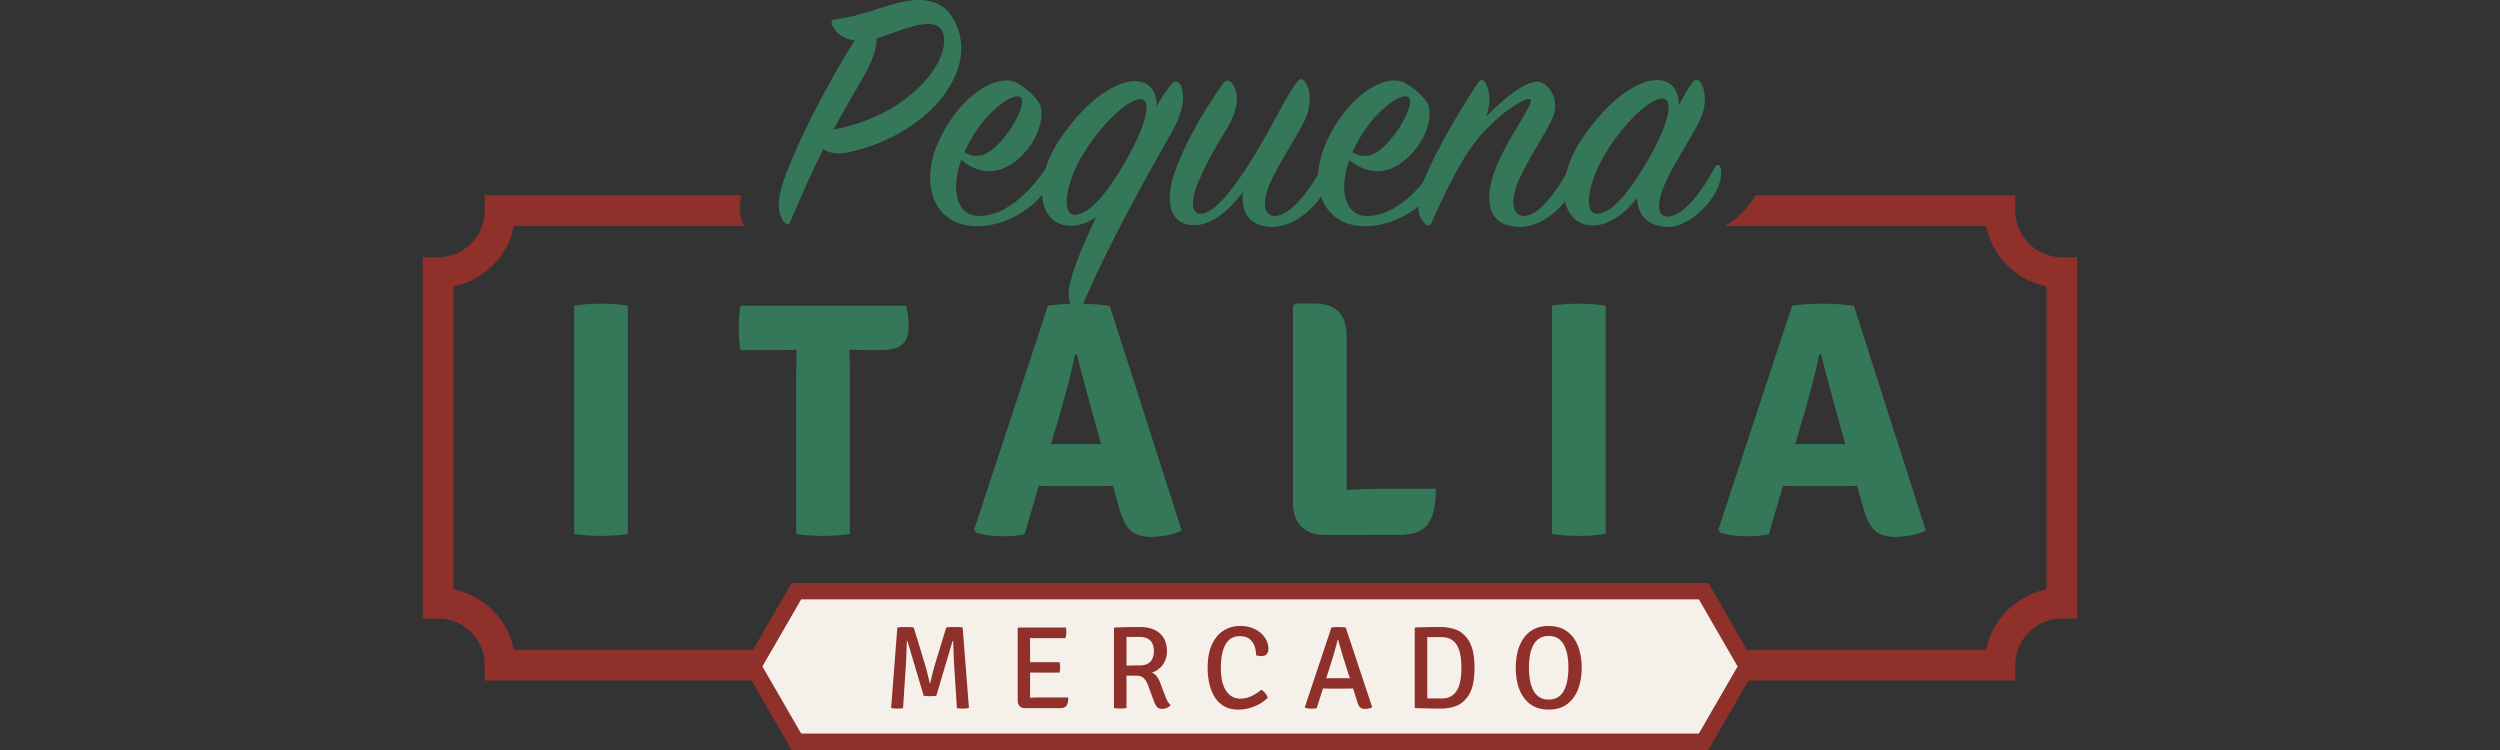 <svg version="1.1" id="Layer_3" xmlns="http://www.w3.org/2000/svg" xmlns:xlink="http://www.w3.org/1999/xlink" x="0px" y="0px" viewBox="0 0 200 60" enable-background="new 0 0 200 60" xml:space="preserve"><rect x="0" y="0" width="200" height="60" fill="#333333" stroke="none"/><path fill="#8F302A" d="M164.953 20.578a3.735 3.735 0 0 1-3.731-3.729v-1.231h-20.805c-.521.993-1.442 1.948-2.446 2.461h20.914a6.208 6.208 0 0 0 4.836 4.837v24.231a6.209 6.209 0 0 0-4.836 4.838H41.115a6.209 6.209 0 0 0-4.838-4.838V22.915a6.207 6.207 0 0 0 4.838-4.837h18.484c-.351-.404-.573-1.174-.28-2.461H38.776v1.231a3.733 3.733 0 0 1-3.728 3.729h-1.231v28.907h1.231a3.733 3.733 0 0 1 3.728 3.729v1.23h122.445v-1.23a3.733 3.733 0 0 1 3.731-3.729h1.23V20.578h-1.229z"/><path fill="#8F302A" d="M136.665 60H63.333l-3.857-6.684 3.857-6.682h73.332l3.858 6.682L136.665 60zm-72.573-1.314h71.818l3.098-5.37-3.098-5.37H64.092l-3.102 5.37 3.102 5.37z"/><path fill="#F5F1EA" d="M64.092 58.686h71.818l3.098-5.37-3.098-5.37H64.092l-3.102 5.37z"/><g fill="#8F302A"><path d="M71.786 50.205c.114-.021.235-.035.364-.038a11.884 11.884 0 0 1 .611 0c.114.003.229.016.341.038l.897 2.953c.021.072.051.177.088.313l.114.444.106.441c.031.135.054.234.066.297h.052c.009-.063.029-.162.06-.297l.107-.441c.038-.159.077-.307.115-.444.037-.137.068-.241.089-.313l.901-2.953c.12-.021.235-.035.344-.038a11.08 11.08 0 0 1 .602 0c.127.003.25.016.37.038l.501 6.425a1.302 1.302 0 0 1-.25.045 3.16 3.16 0 0 1-.491.005 2.174 2.174 0 0 1-.221-.026l-.221-3.448a25.84 25.84 0 0 1-.029-.601 134.24 134.24 0 0 1-.026-.691l-.021-.628h-.051l-1.297 4.373c-.075.012-.161.022-.255.028a4.107 4.107 0 0 1-.509 0 2.5 2.5 0 0 1-.25-.028l-1.296-4.373h-.052l-.021.628-.023.691a17.6 17.6 0 0 1-.031.601l-.227 3.448a1.991 1.991 0 0 1-.221.026 3.53 3.53 0 0 1-.496-.005 1.033 1.033 0 0 1-.235-.045l.495-6.425zM81.417 50.262l.061-.061h.92v.825c0 .133.002.24.005.323.003.084.005.19.005.319v3.674c0 .085-.002.164-.005.236a5.839 5.839 0 0 0-.005.241v.834h-.405a.553.553 0 0 1-.421-.165c-.103-.11-.155-.263-.155-.458v-5.768zm3.858-.062c.015.076.025.147.028.215.003.068.005.13.005.187 0 .056-.006.126-.018.21a1.08 1.08 0 0 1-.061.238H82.72l-.342-.002a22.002 22.002 0 0 1-.318-.007V50.2h3.215zm-.509 2.774a1.992 1.992 0 0 1 .047.415 2.322 2.322 0 0 1-.047.419h-1.773l-.273-.002-.342-.005a22.002 22.002 0 0 1-.318-.007v-.811l.318-.002.342-.005c.109-.002.201-.002.273-.002h1.773zm.694 2.825c0 .306-.048.524-.141.656-.095.132-.27.198-.524.198h-2.736v-.811l.448-.028c.147-.01.318-.015.513-.015h2.44zM93.355 52.097c0 .289-.054.55-.161.783a1.72 1.72 0 0 1-1.047.934.839.839 0 0 1 .399.302c.112.147.2.314.266.5l.421 1.104c.069.186.135.329.198.429a.977.977 0 0 0 .221.25.647.647 0 0 1-.295.228.985.985 0 0 1-.384.083c-.189 0-.327-.052-.415-.156a1.551 1.551 0 0 1-.246-.462l-.471-1.274a1.659 1.659 0 0 0-.316-.544c-.132-.147-.345-.22-.637-.22h-1.179v-.788c.138-.006.298-.012.476-.017l.531-.012c.175-.003.322-.005.445-.005.309 0 .547-.057.712-.17a.876.876 0 0 0 .344-.431 1.585 1.585 0 0 0 0-1.083.862.862 0 0 0-.344-.427c-.166-.111-.404-.167-.712-.167h-.318l-.373-.002a29.944 29.944 0 0 1-.352-.007v5.698a2.984 2.984 0 0 1-.504.037c-.077 0-.158-.003-.249-.009a2.73 2.73 0 0 1-.247-.028v-6.391l.061-.057 1.043-.024c.339-.006.669-.009.99-.009.438 0 .815.074 1.136.222.321.147.57.365.743.653.176.289.264.641.264 1.06zM100.489 52.427c0-.236-.038-.472-.115-.709a1.229 1.229 0 0 0-.404-.59c-.192-.156-.458-.234-.797-.234-.496 0-.872.217-1.124.651-.253.435-.381 1.071-.381 1.911 0 .78.138 1.38.416 1.802.276.421.659.632 1.145.632.293 0 .579-.062.858-.187.279-.124.556-.301.826-.53.109.072.213.17.312.292.097.123.161.242.192.359a3.202 3.202 0 0 1-.626.474 3.429 3.429 0 0 1-1.732.469c-.448 0-.831-.093-1.142-.279a2.157 2.157 0 0 1-.758-.752 3.497 3.497 0 0 1-.416-1.066 5.586 5.586 0 0 1-.131-1.219c0-.78.118-1.419.356-1.918.238-.498.551-.865.943-1.102.392-.236.82-.353 1.287-.353.465 0 .867.086 1.207.259.339.173.602.4.788.679.186.28.278.58.278.901 0 .17-.043.307-.132.412-.088.106-.233.158-.438.158-.077 0-.144-.005-.206-.016a3.144 3.144 0 0 1-.206-.044zM106.513 50.2a3.38 3.38 0 0 1 .289-.028c.112-.006.212-.009.296-.009.078 0 .175.003.289.009.112.007.204.018.273.033l2.117 6.377a.793.793 0 0 1-.266.097 1.635 1.635 0 0 1-.319.031c-.16 0-.284-.036-.37-.108-.086-.072-.163-.214-.229-.425l-1.038-3.278a30.988 30.988 0 0 1-.266-.873 32.508 32.508 0 0 1-.233-.834h-.048c-.032.141-.071.296-.115.464l-.135.491c-.045.159-.083.295-.118.408l-1.302 4.099c-.063.013-.132.022-.207.028s-.15.009-.226.009a1.826 1.826 0 0 1-.491-.066l-.028-.051 2.127-6.374zm-.128 4.887-.177-.002-.27-.005-.18-.002h-.467l.31-.816h.411l.164-.002.236-.005c.078-.002.134-.002.164-.002h.94l.163.002.244.005.167.002h.425l.269.816h-.467l-.186.002-.275.005-.177.002h-1.294zM117.96 53.422c0 .368-.025.721-.074 1.059a3.108 3.108 0 0 1-.287.943 2.367 2.367 0 0 1-.639.785 1.708 1.708 0 0 1-.497.276c-.193.071-.392.122-.594.154s-.388.047-.554.047a49.03 49.03 0 0 1-1.341-.019 72.63 72.63 0 0 0-.735-.019l-.061-.057v-6.339l.061-.057a71.773 71.773 0 0 1 1.374-.031c.213-.002.447-.002.702-.002.166 0 .352.017.554.05.203.033.401.084.596.155.195.071.361.163.496.276.279.233.491.494.634.785.143.291.24.604.29.941.051.338.075.689.075 1.053zm-1.047 0c0-.28-.018-.565-.057-.854a2.773 2.773 0 0 0-.22-.795 1.356 1.356 0 0 0-.484-.58c-.213-.147-.494-.22-.843-.22-.198 0-.382-.002-.553-.005a32.421 32.421 0 0 0-.576-.005v4.91c.215-.004.407-.004.576 0 .17.003.355.005.553.005.349 0 .63-.074.843-.222a1.37 1.37 0 0 0 .484-.585c.109-.242.183-.507.22-.797.039-.287.057-.572.057-.852zM121.261 53.418c0-.636.095-1.204.286-1.708.19-.503.481-.9.871-1.193s.883-.438 1.48-.438c.45 0 .84.084 1.17.252.33.168.603.405.821.708.216.303.379.657.485 1.061.107.405.161.844.161 1.319 0 .638-.097 1.209-.289 1.714-.192.504-.482.903-.871 1.195-.388.292-.881.439-1.479.439-.453 0-.844-.084-1.175-.253a2.242 2.242 0 0 1-.82-.71 3.243 3.243 0 0 1-.484-1.066 5.356 5.356 0 0 1-.156-1.32zm1.052 0c0 .286.021.577.064.874.041.297.12.573.233.825.112.253.273.458.481.613.207.156.476.233.806.233.327 0 .594-.078.803-.233.207-.156.367-.36.478-.613.112-.253.189-.528.232-.825a6.097 6.097 0 0 0 0-1.749 3.102 3.102 0 0 0-.232-.823 1.492 1.492 0 0 0-.478-.609c-.209-.154-.476-.231-.803-.231-.33 0-.599.077-.806.231s-.368.357-.481.609a2.96 2.96 0 0 0-.233.823 6.24 6.24 0 0 0-.064.875z"/></g><g fill="#357859"><path d="M48.088 24.296c-.267 0-.606.011-1.015.033-.41.022-.789.065-1.136.127v18.255c.347.062.726.104 1.136.127.408.022.748.034 1.015.034.286 0 .623-.012 1.016-.034a9.493 9.493 0 0 0 1.122-.127V24.457a9.734 9.734 0 0 0-1.122-.127c-.392-.023-.73-.034-1.016-.034zM72.478 24.457h-13.23a7 7 0 0 0-.121.949c-.017.312-.026.593-.026.841 0 .241.009.515.026.822.018.307.058.621.121.942h2.765c.197 0 .478-.005.843-.013.365-.009.645-.014.841-.014h.028c0 .375-.005.706-.014.996-.009.29-.014.617-.014.983v12.749c.365.062.74.104 1.122.127.384.022.726.034 1.029.034.295 0 .633-.012 1.016-.034a9.972 9.972 0 0 0 1.122-.127V29.963c0-.365-.005-.692-.014-.983a36.45 36.45 0 0 1-.012-.996h.026c.197 0 .476.005.841.014.365.008.646.013.843.013h.788c.766 0 1.33-.144 1.69-.435.361-.289.542-.782.542-1.476 0-.276-.02-.563-.06-.862a5.856 5.856 0 0 0-.152-.781zM87.538 24.343a19.617 19.617 0 0 0-1.23-.047c-.356 0-.772.013-1.248.04-.478.027-.884.067-1.224.121L77.93 42.378l.16.227a4.6 4.6 0 0 0 .969.213 8.34 8.34 0 0 0 1.09.081c.329 0 .648-.012.955-.034.307-.022.594-.064.863-.127l1.136-3.871.126.002.494.014c.164.005.31.006.435.006h3.809c.124 0 .269-.002.435-.006l.494-.014.138-.002.496 1.759c.258.918.579 1.535.963 1.851.382.316.912.474 1.591.474.401 0 .835-.045 1.302-.134.468-.089.849-.218 1.142-.388l-5.745-17.948c-.35-.06-.764-.106-1.245-.138zm.488 11.185-.488-.013c-.16-.005-.302-.007-.427-.007H85.16c-.124 0-.267.002-.428.007l-.481.013-.17.003.611-2.081c.143-.481.296-1.022.461-1.624.166-.601.324-1.204.474-1.811.152-.606.272-1.158.361-1.657h.161c.223.882.471 1.831.748 2.847.276 1.016.517 1.898.722 2.645l.474 1.678a.749.749 0 0 1-.067 0zM107.731 39.203v-12.22c0-.953-.22-1.641-.656-2.065-.436-.423-1.064-.635-1.884-.635h-1.565l-.186.174v15.836c0 .775.223 1.386.668 1.831.445.445 1.05.668 1.818.668H111.952c1.061 0 1.81-.276 2.252-.828.441-.552.662-1.505.662-2.86h-4.638c-.76 0-1.605.038-2.497.099zM126.319 24.296c-.267 0-.606.011-1.015.033-.41.022-.789.065-1.136.127v18.255c.347.062.726.104 1.136.127.408.022.748.034 1.015.034.286 0 .623-.012 1.016-.034a9.493 9.493 0 0 0 1.122-.127V24.457a9.734 9.734 0 0 0-1.122-.127 17.668 17.668 0 0 0-1.016-.034zM148.317 24.483a11.66 11.66 0 0 0-1.244-.14 19.617 19.617 0 0 0-1.23-.047c-.356 0-.772.013-1.248.04-.477.027-.884.067-1.224.121l-5.907 17.921.16.227a4.6 4.6 0 0 0 .969.213 8.34 8.34 0 0 0 1.09.081c.329 0 .648-.012.955-.034.307-.022.594-.064.863-.127l1.136-3.871.126.002.494.014c.164.005.31.006.435.006h3.809c.124 0 .269-.002.435-.006l.494-.014.138-.002.496 1.759c.258.918.579 1.535.963 1.851.382.316.912.474 1.591.474.401 0 .835-.045 1.302-.134.468-.089.849-.218 1.142-.388l-5.745-17.946zm-.755 11.045-.488-.013c-.16-.005-.302-.007-.427-.007h-1.951c-.124 0-.267.002-.428.007l-.481.013-.17.003.611-2.081c.143-.481.296-1.022.461-1.624.166-.601.324-1.204.474-1.811.152-.606.272-1.158.361-1.657h.161c.223.882.471 1.831.748 2.847.276 1.016.517 1.898.722 2.645l.474 1.678a.748.748 0 0 1-.067 0z"/></g><g fill="#357859"><path d="M66.596 2.043c-.143-.312-.086-.481.283-.51C69.228 1.278 71.352.09 73.277.005c1.443-.057 2.688.396 3.369 2.35.594 1.698.114 3.34-.849 4.84-1.416 2.208-4.473 4.331-8.182 5.039-.651.113-1.273 0-1.755-.283-.792 1.557-1.641 3.425-2.633 5.775-.112.283-.253.283-.451.084-.398-.425-.68-1.274-.255-2.802.735-2.576 3.396-7.899 5.859-11.776-.964-.114-1.501-.595-1.784-1.189zm8.832.566c-.594-1.557-3.425-.084-5.294.453 0 .765-.283 1.756-1.075 3.114-.737 1.302-1.529 2.604-2.378 4.189 6.341-1.189 9.511-5.774 8.747-7.756zM78.17 17.273c2.349.113 4.416-2.152 5.633-4.02.141-.226.368-.226.481.028.114.226.029 1.019-.481 1.756-1.188 1.727-3.369 3.029-5.549 3.057-3.594.057-4.841-3.482-3-7.133 1.839-3.652 4.727-5.124 6.143-4.304.708.425 1.218.85 1.67 1.472.508.679.283 2.406-.906 3.85-1.388 1.699-3.284 2.434-5.266.821-.905 2.604-.225 4.388 1.275 4.473zm2.349-6.512c.906-1.188 1.529-2.661 1.133-2.972-.594-.481-2.945 1.217-4.274 3.906-.086.17-.17.34-.227.481 1.387.878 2.548-.338 3.368-1.415z"/><path d="M85.668 18.065c-2.633 0-3.171-3.567-.821-7.02 2.237-3.255 4.529-4.558 5.945-4.558 1.245 0 1.812.991 1.727 2.038.481-.849.963-1.557 1.218-1.812.31-.311.481-.226.706.085.341.708.312 1.953-.622 3.623-1.727 3.085-5.096 8.917-7.331 14.267-.143.312-.312.339-.51.113-.396-.453-.737-.99-.255-2.604.339-1.189 1.075-3.001 1.981-4.841-.622.426-1.33.709-2.038.709zm5.606-10.134c-.906-.057-2.972 1.755-4.529 4.246-1.529 2.434-1.869 5.011-.765 5.011 1.161 0 2.632-1.783 4.076-4.303 1.783-3.114 2.038-4.897 1.218-4.954zM95.375 18.008c-2.01-.141-2.067-2.236-1.445-4.105.623-1.868 2.067-4.642 3.908-7.219.226-.311.51-.283.735-.028.623.934.482 2.209-.537 3.822-1.047 1.67-1.614 2.802-2.208 4.161-.594 1.387-.51 2.407.141 2.463 1.104.085 2.661-1.896 4.19-4.359 1.783-2.888 2.604-4.841 3.51-6.059.283-.396.481-.453.708-.17.424.51.651 1.755-.029 3.171-.622 1.274-2.037 3.397-2.688 4.841-.737 1.614-.623 2.802.396 2.746 1.188-.057 2.633-1.925 3.737-3.907.141-.255.396-.283.51-.028.112.226.141.991-.255 1.783-.821 1.585-2.576 3.029-4.247 3.029-1.839 0-2.576-1.161-2.349-2.803-.992 1.332-2.492 2.776-4.077 2.662z"/><path d="M109.213 17.273c2.349.113 4.416-2.152 5.633-4.02.141-.226.368-.226.481.028.114.226.029 1.019-.481 1.756-1.188 1.727-3.369 3.029-5.549 3.057-3.594.057-4.841-3.482-3-7.133 1.839-3.652 4.727-5.124 6.143-4.304.708.425 1.218.85 1.67 1.472.51.679.283 2.406-.906 3.85-1.388 1.699-3.284 2.434-5.266.821-.905 2.604-.225 4.388 1.275 4.473zm2.349-6.512c.906-1.188 1.529-2.661 1.133-2.972-.594-.481-2.945 1.217-4.274 3.906-.086.17-.17.34-.227.481 1.388.878 2.549-.338 3.368-1.415z"/><path d="M123.053 6.544c.934.141 1.812 1.528 1.104 3.001-.594 1.245-1.982 3.34-2.633 4.812-.735 1.642-.565 2.972.453 2.916 1.161-.057 2.549-1.925 3.623-3.907.141-.255.339-.255.482-.028.198.312.141.963-.255 1.783-.765 1.585-2.549 3.029-4.19 3.029-2.406 0-2.972-1.755-2.151-4.218.934-2.774 3.425-5.775 2.916-6.001-.284-.114-1.925.679-3.737 2.661-1.67 1.812-2.916 4.529-4.133 7.19-.114.255-.283.368-.537.114-.567-.567-.737-1.5-.283-2.916.565-1.783 2.745-5.718 4.529-8.351.198-.312.424-.283.594 0 .424.708.396 1.67.084 2.689 1.275-1.359 3.199-2.916 4.134-2.774z"/><path d="M135.309 6.713c.253-.368.481-.425.679-.17.425.51.651 1.727-.028 3.142-.623 1.274-2.039 3.397-2.718 4.898-.708 1.585-.737 2.802.226 2.745 1.161-.056 2.718-1.981 3.708-3.934.143-.255.341-.283.453-.028.114.255.114.963-.255 1.755-.735 1.557-2.52 3.114-4.076 3.029-1.528-.085-2.32-.991-2.32-2.321-.906 1.161-2.18 2.208-3.539 2.208-2.633 0-3.171-3.595-.821-7.02 2.294-3.34 4.529-4.614 5.945-4.614 1.218 0 1.784.934 1.727 2.038.366-.68.707-1.275 1.019-1.728zm-2.267 1.161c-.906-.084-2.971 1.755-4.529 4.274-1.5 2.435-1.867 4.925-.763 4.954 1.161.028 2.632-1.783 4.076-4.274 1.783-3.114 2.038-4.869 1.216-4.954z"/></g></svg>
